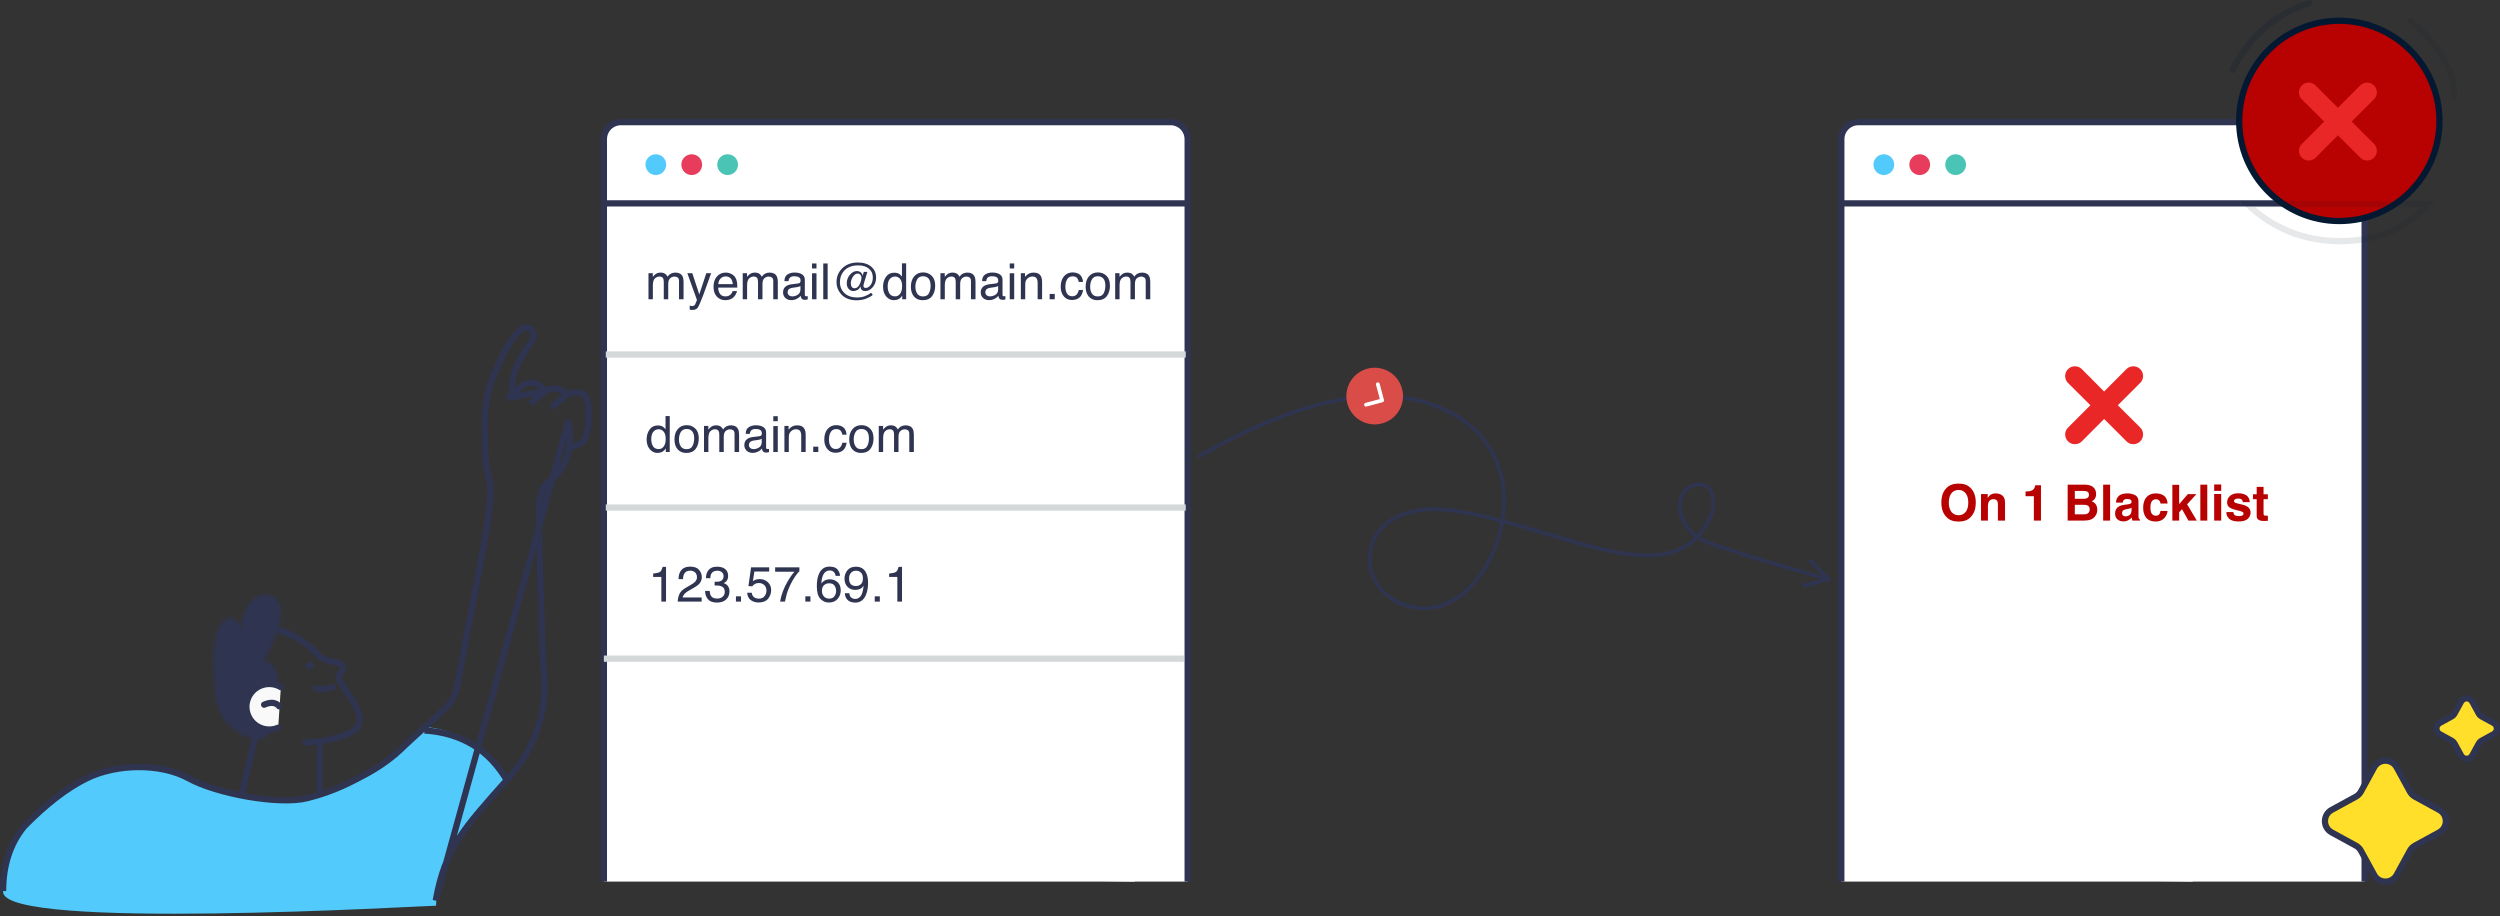<svg width="802" height="294" viewBox="0 0 802 294" fill="none" xmlns="http://www.w3.org/2000/svg">
<rect x="0" y="0" width="802" height="294" fill="#333333" stroke="none"/>
<path fill-rule="evenodd" clip-rule="evenodd" d="M265.242 281V61.673C265.242 60.951 265.385 60.237 265.664 59.571C265.942 58.904 266.35 58.3 266.863 57.793C267.377 57.285 267.986 56.885 268.656 56.615C269.325 56.344 270.041 56.21 270.763 56.219L358.642 57.298C360.077 57.315 361.448 57.898 362.456 58.919C363.465 59.94 364.03 61.317 364.03 62.752V282.818" fill="#F5F6F6"/>
<path fill-rule="evenodd" clip-rule="evenodd" d="M193.727 282.818V44.636C193.727 43.19 194.301 41.802 195.324 40.779C196.347 39.756 197.734 39.182 199.181 39.182H375.545C376.991 39.182 378.379 39.756 379.402 40.779C380.425 41.802 380.999 43.19 380.999 44.636V282.818" fill="white"/>
<path d="M193.727 282.818V44.636C193.727 43.19 194.301 41.802 195.324 40.779C196.347 39.756 197.734 39.182 199.181 39.182H375.545C376.991 39.182 378.379 39.756 379.402 40.779C380.425 41.802 380.999 43.19 380.999 44.636V282.818" stroke="#2F3451" stroke-width="2"/>
<path d="M210.394 56.151C212.235 56.151 213.727 54.659 213.727 52.818C213.727 50.977 212.235 49.485 210.394 49.485C208.553 49.485 207.061 50.977 207.061 52.818C207.061 54.659 208.553 56.151 210.394 56.151Z" fill="#53CAFC"/>
<path d="M221.91 56.151C223.75 56.151 225.243 54.659 225.243 52.818C225.243 50.977 223.75 49.485 221.91 49.485C220.069 49.485 218.576 50.977 218.576 52.818C218.576 54.659 220.069 56.151 221.91 56.151Z" fill="#E73C5B"/>
<path d="M233.425 56.151C235.266 56.151 236.758 54.659 236.758 52.818C236.758 50.977 235.266 49.485 233.425 49.485C231.584 49.485 230.092 50.977 230.092 52.818C230.092 54.659 231.584 56.151 233.425 56.151Z" fill="#4AC4B5"/>
<path fill-rule="evenodd" clip-rule="evenodd" d="M1 286.112C1 277.758 3.248 270.795 7.744 265.226C18.711 255.05 26.952 249.256 32.468 247.842C40.741 245.721 51.347 244.676 60.338 249.679C69.329 254.682 89.254 258.368 98.265 256.091C107.277 253.812 113.141 250.387 116.562 248.581C119.983 246.775 124.625 243.752 128.138 240.348C130.988 237.587 133.601 235.178 135.976 233.121C147.748 234.268 156.494 240.006 162.212 250.335C162.212 250.335 139.896 271.898 139.896 290.549C135.976 290.549 1 298.644 1 286.113V286.112Z" fill="#53CAFC"/>
<path d="M1 285.848C1 277.558 3.255 270.65 7.764 265.124C14.786 257.963 21.467 252.821 27.809 249.698C37.321 245.013 51.499 244.733 60.517 249.698C69.535 254.662 89.521 258.32 98.559 256.059C107.598 253.799 113.479 250.4 116.911 248.608C120.343 246.816 124.999 243.816 128.523 240.439C132.81 236.33 139.039 230.865 143.308 226.811C144.921 225.28 146.083 222.872 146.796 219.588L155.502 173.188C157.309 162.558 157.776 156.033 156.902 153.614C155.591 149.986 155.591 143.424 155.502 136.917C155.413 130.409 156.524 124.192 158.907 119.199C161.288 114.207 162.818 109.239 167.799 105.281C168.888 104.415 172.679 106.045 170.73 109.239C169.961 110.5 162.847 118.94 164.593 126.738" stroke="#2F3451" stroke-width="2"/>
<path d="M98.081 238.236C102.074 238.028 105.858 237.319 108.823 236.472C119.567 233.404 115.379 227.641 108.853 218.305C108.458 217.739 108.457 216.973 108.9 216.444C109.626 215.576 110.246 214.527 109.906 213.732C109.208 212.102 105.589 212.678 102.678 210.699L102.615 210.63C97.759 205.382 91.764 202.061 86.215 201.533" stroke="#2F3451" stroke-width="2" stroke-linecap="round"/>
<mask id="mask0_409_1454" style="mask-type:alpha" maskUnits="userSpaceOnUse" x="68" y="190" width="23" height="48">
<path d="M89.879 198.667C88.236 206.864 84.618 211.782 84.618 211.782C84.618 211.782 89.785 213.145 89.174 219.185C88.564 225.224 90.043 241.782 78.357 236.006C72.175 232.952 69.418 228.672 68.901 221.715C68.431 215.364 67.483 203.002 71.303 199.486C75.577 195.552 77.385 201.945 77.385 201.945V201.933C77.388 201.529 77.537 191.44 84.947 190.798C84.947 190.798 91.523 190.47 89.879 198.667H89.879Z" fill="white"/>
</mask>
<g mask="url(#mask0_409_1454)">
<path fill-rule="evenodd" clip-rule="evenodd" d="M66.717 189.076H91.867V238.931H66.717V189.076Z" fill="#2F3451"/>
</g>
<path fill-rule="evenodd" clip-rule="evenodd" d="M89.246 233.447C85.525 235.03 81.222 233.305 79.634 229.595C78.047 225.885 79.776 221.593 83.497 220.011C84.554 219.56 85.702 219.364 86.848 219.439C87.995 219.513 89.108 219.856 90.098 220.44" fill="#F9F9F9"/>
<path d="M89.246 233.447C85.525 235.03 81.222 233.305 79.634 229.595C78.047 225.885 79.776 221.593 83.497 220.011C84.554 219.56 85.702 219.364 86.848 219.439C87.995 219.513 89.108 219.856 90.098 220.44" stroke="#2F3451" stroke-width="2" stroke-linecap="round" stroke-linejoin="round"/>
<path d="M84.728 226.073C88.267 224.479 89.535 226.578 89.535 226.578" stroke="#2F3451" stroke-width="2" stroke-linecap="round"/>
<path d="M82.512 233.779L77.416 255.299" stroke="#2F3451" stroke-width="2"/>
<path d="M101.265 220.805C101.265 220.805 104.283 221.448 106.868 220.348M98.172 214.018L100.624 212.975L98.172 214.018Z" stroke="#2F3451" stroke-width="2" stroke-linecap="round"/>
<path d="M170.091 129.485C172.894 127.271 174.545 125.903 175.045 125.378C175.793 124.59 180.894 123.564 181.606 127.431M102.576 238.236V255.488V238.236ZM162.818 127.667C165.622 125.453 167.273 124.085 167.772 123.559C168.52 122.771 173.622 121.745 174.333 125.613L162.818 127.667Z" stroke="#2F3451" stroke-width="2"/>
<path d="M176.758 130.727C179.621 128.501 181.307 127.122 181.817 126.594C182.58 125.802 187.79 124.768 188.517 128.661C189.244 132.553 189.014 140.533 186.553 142.103C184.912 143.15 183.667 143.574 182.818 143.377" stroke="#2F3451" stroke-width="2"/>
<path d="M136.152 234.333C148.14 235.111 157.029 240.565 162.819 250.697M182.364 134.939C183.26 140.47 182.833 144.99 181.086 148.498C178.463 153.761 175.519 153.951 174.185 156.808C172.852 159.667 172.844 163.201 172.852 167.603C172.857 170.538 173.301 185.534 174.185 212.591C176.142 226.793 172.394 239.201 162.943 249.815C148.764 265.737 142.762 272.107 139.789 288.879L182.364 134.939Z" stroke="#2F3451" stroke-width="2"/>
<path fill-rule="evenodd" clip-rule="evenodd" d="M604.637 281V61.673C604.637 60.951 604.78 60.237 605.058 59.571C605.336 58.904 605.744 58.3 606.258 57.793C606.771 57.285 607.381 56.885 608.05 56.615C608.72 56.344 609.436 56.21 610.158 56.219L698.037 57.298C699.472 57.315 700.842 57.898 701.851 58.919C702.859 59.94 703.425 61.317 703.425 62.752V282.818" fill="#F5F6F6"/>
<path fill-rule="evenodd" clip-rule="evenodd" d="M590.697 282.818V44.636C590.697 43.19 591.272 41.802 592.295 40.779C593.318 39.756 594.705 39.182 596.152 39.182H753.121C754.568 39.182 755.956 39.756 756.978 40.779C758.001 41.802 758.576 43.19 758.576 44.636V282.818" fill="white"/>
<path d="M590.697 282.818V44.636C590.697 43.19 591.272 41.802 592.295 40.779C593.318 39.756 594.705 39.182 596.152 39.182H753.121C754.568 39.182 755.956 39.756 756.978 40.779C758.001 41.802 758.576 43.19 758.576 44.636V282.818" stroke="#2F3451" stroke-width="2"/>
<path d="M604.333 56.151C606.174 56.151 607.667 54.659 607.667 52.818C607.667 50.977 606.174 49.485 604.333 49.485C602.492 49.485 601 50.977 601 52.818C601 54.659 602.492 56.151 604.333 56.151Z" fill="#53CAFC"/>
<path d="M615.849 56.151C617.69 56.151 619.182 54.659 619.182 52.818C619.182 50.977 617.69 49.485 615.849 49.485C614.008 49.485 612.516 50.977 612.516 52.818C612.516 54.659 614.008 56.151 615.849 56.151Z" fill="#E73C5B"/>
<path d="M627.363 56.151C629.204 56.151 630.696 54.659 630.696 52.818C630.696 50.977 629.204 49.485 627.363 49.485C625.522 49.485 624.029 50.977 624.029 52.818C624.029 54.659 625.522 56.151 627.363 56.151Z" fill="#4AC4B5"/>
<path d="M584.619 184.652L580.358 180.384C580.248 180.27 580.187 180.117 580.189 179.958C580.19 179.799 580.254 179.647 580.366 179.535C580.479 179.422 580.631 179.359 580.79 179.357C580.949 179.356 581.102 179.417 581.216 179.528L587.112 185.433C587.188 185.509 587.242 185.604 587.269 185.708C587.296 185.812 587.295 185.921 587.266 186.025C587.237 186.128 587.181 186.222 587.104 186.297C587.027 186.371 586.931 186.424 586.826 186.45L578.718 188.422C578.641 188.441 578.561 188.445 578.482 188.432C578.403 188.42 578.328 188.393 578.26 188.351C578.192 188.31 578.133 188.255 578.086 188.191C578.039 188.127 578.005 188.054 577.986 187.977C577.967 187.899 577.964 187.819 577.976 187.74C577.988 187.662 578.016 187.586 578.057 187.518C578.099 187.45 578.153 187.391 578.217 187.344C578.282 187.297 578.354 187.263 578.432 187.244L584.292 185.819L579.526 184.481C564.24 180.146 553.521 176.788 547.36 174.402C546.377 174.023 545.434 173.548 544.544 172.984C540.455 177.053 534.938 178.859 527.903 178.773C523.336 178.716 518.138 177.885 511.737 176.298C507.125 175.155 506.234 174.894 493.575 171.101C489.155 169.776 485.608 168.748 482.435 167.893C482.176 169.299 481.85 170.692 481.457 172.066C477.294 186.642 466.331 196.993 455.024 195.682C443.912 194.393 437.214 185.53 439.06 176.331C441.03 166.509 451.623 160.827 467.478 163.355C469.788 163.724 472.174 164.183 474.666 164.733C476.901 165.227 479.091 165.757 481.459 166.379C483.43 153.251 478.653 140.981 467.071 134.031C447.738 122.431 420.368 126.676 384.935 146.871C384.866 146.91 384.79 146.936 384.711 146.946C384.632 146.956 384.552 146.95 384.475 146.929C384.398 146.908 384.327 146.872 384.264 146.823C384.201 146.774 384.148 146.713 384.109 146.644C384.069 146.575 384.044 146.499 384.034 146.42C384.024 146.341 384.03 146.261 384.051 146.184C384.072 146.107 384.108 146.035 384.157 145.972C384.206 145.91 384.266 145.857 384.335 145.818C420.109 125.429 447.905 121.119 467.695 132.992C479.774 140.239 484.729 153.059 482.637 166.692C485.851 167.556 489.441 168.596 493.923 169.94C506.555 173.725 507.444 173.985 512.029 175.122C518.347 176.688 523.46 177.506 527.918 177.561C534.538 177.642 539.69 176.006 543.532 172.278C540.673 170.108 538.852 167.09 538.381 163.864C537.746 159.505 539.781 155.809 543.656 154.979C547.477 154.161 549.525 156.078 550.075 159.584C550.269 160.815 550.26 162.116 550.132 163.344C550.107 163.582 550.075 163.82 550.038 164.058L550.007 164.171C548.787 167.359 547.252 169.983 545.392 172.084C546.156 172.552 546.961 172.95 547.797 173.272C553.915 175.641 564.604 178.99 579.855 183.315L584.619 184.652V184.652ZM481.26 167.58C478.987 166.979 476.702 166.425 474.406 165.917C471.935 165.371 469.573 164.917 467.288 164.553C452.023 162.118 442.077 167.453 440.248 176.569C438.545 185.064 444.746 193.269 455.163 194.478C465.779 195.71 476.274 185.799 480.291 171.733C480.683 170.365 481.006 168.979 481.26 167.58V167.58ZM544.378 171.398C546.181 169.398 547.667 166.878 548.853 163.795C548.872 163.671 548.899 163.475 548.926 163.217C549.044 162.085 549.052 160.884 548.878 159.771C548.425 156.885 546.957 155.511 543.91 156.164C540.719 156.847 539.031 159.915 539.581 163.689C540.011 166.639 541.704 169.413 544.378 171.398V171.398Z" fill="#2F3451"/>
<path d="M590.09 65.242H733.12M193.727 65.242H380.999H193.727Z" stroke="#2F3451" stroke-width="2"/>
<path d="M750.455 70.905C768.195 70.905 782.576 56.524 782.576 38.784C782.576 21.044 768.195 6.662 750.455 6.662C732.715 6.662 718.334 21.044 718.334 38.784C718.334 56.524 732.715 70.905 750.455 70.905Z" fill="#B80101" stroke="#051831" stroke-width="2"/>
<path opacity="0.1" d="M773.301 6.662C782.62 14.646 787.303 22.727 787.352 30.905M720.943 65.474C729.228 73.389 739.189 77.347 750.826 77.347C762.465 77.347 771.892 73.39 779.109 65.474H720.943Z" stroke="#051831" stroke-width="2" stroke-linecap="round"/>
<path opacity="0.2" d="M716.152 22.429C721.711 11.645 729.913 4.502 740.758 1" stroke="#051831" stroke-width="2" stroke-linecap="round"/>
<path d="M433.127 122.515C430.616 126.863 432.106 132.423 436.454 134.933C440.802 137.444 446.362 135.954 448.873 131.606C451.383 127.258 449.893 121.698 445.545 119.187C441.197 116.677 435.637 118.167 433.127 122.515Z" fill="#D94C47"/>
<path d="M437.691 129.531C437.77 129.394 437.898 129.294 438.059 129.246L442.653 128.015L441.422 123.42C441.381 123.265 441.402 123.1 441.483 122.962C441.563 122.823 441.695 122.722 441.849 122.68C442.004 122.639 442.169 122.66 442.308 122.74C442.447 122.821 442.548 122.953 442.59 123.107L443.978 128.29C443.999 128.367 444.004 128.447 443.994 128.525C443.984 128.604 443.958 128.68 443.918 128.749C443.878 128.817 443.826 128.878 443.763 128.926C443.7 128.974 443.628 129.01 443.551 129.03L438.368 130.419C438.045 130.505 437.715 130.314 437.628 129.991C437.589 129.829 437.612 129.667 437.691 129.531V129.531Z" fill="white"/>
<path d="M194.334 113.727H380.395" stroke="#D5D8D8" stroke-width="2"/>
<path d="M194.334 162.818H380.395" stroke="#D5D8D8" stroke-width="2"/>
<path d="M193.727 211.303H379.787" stroke="#D5D8D8" stroke-width="2"/>
<path fill-rule="evenodd" clip-rule="evenodd" d="M768.842 246.165L773.095 253.941C773.471 254.629 774.037 255.195 774.725 255.572L782.502 259.825C785.347 261.382 785.347 265.468 782.502 267.024L774.725 271.278C774.037 271.653 773.471 272.219 773.095 272.908L768.842 280.685C767.285 283.53 763.198 283.53 761.643 280.685L757.389 272.908C757.013 272.219 756.447 271.654 755.758 271.278L747.982 267.024C745.136 265.468 745.136 261.382 747.982 259.825L755.758 255.572C756.446 255.195 757.013 254.629 757.389 253.941L761.643 246.165C763.198 243.319 767.285 243.319 768.842 246.165ZM793.102 225.098L795.229 228.985C795.417 229.33 795.7 229.613 796.044 229.801L799.933 231.928C801.355 232.706 801.355 234.749 799.933 235.527L796.044 237.654C795.7 237.842 795.417 238.125 795.229 238.469L793.102 242.358C792.324 243.78 790.28 243.78 789.503 242.358L787.376 238.469C787.187 238.125 786.904 237.842 786.56 237.654L782.673 235.527C781.249 234.749 781.249 232.706 782.673 231.928L786.56 229.801C786.905 229.612 787.188 229.329 787.376 228.985L789.503 225.098C790.28 223.675 792.324 223.675 793.102 225.098V225.098Z" fill="#FFDF2A" stroke="#2F3451" stroke-width="2"/>
<path fill-rule="evenodd" clip-rule="evenodd" d="M754.406 39L761.563 31.844C762.156 31.281 762.5 30.5 762.5 29.625C762.5 27.906 761.094 26.5 759.375 26.5C758.5 26.5 757.719 26.844 757.156 27.406L750 34.594L742.844 27.406C742.281 26.844 741.5 26.5 740.625 26.5C738.906 26.5 737.5 27.906 737.5 29.625C737.5 30.5 737.844 31.281 738.406 31.844L745.594 39L738.438 46.156C737.844 46.719 737.5 47.5 737.5 48.375C737.5 50.094 738.906 51.5 740.625 51.5C741.5 51.5 742.281 51.156 742.844 50.594L750 43.406L757.156 50.562C757.719 51.156 758.5 51.5 759.375 51.5C761.094 51.5 762.5 50.094 762.5 48.375C762.5 47.5 762.156 46.719 761.594 46.156L754.406 39Z" fill="#EA2727"/>
<path fill-rule="evenodd" clip-rule="evenodd" d="M679.406 130L686.563 122.844C687.156 122.281 687.5 121.5 687.5 120.625C687.5 118.906 686.094 117.5 684.375 117.5C683.5 117.5 682.719 117.844 682.156 118.406L675 125.594L667.844 118.406C667.281 117.844 666.5 117.5 665.625 117.5C663.906 117.5 662.5 118.906 662.5 120.625C662.5 121.5 662.844 122.281 663.406 122.844L670.594 130L663.438 137.156C662.844 137.719 662.5 138.5 662.5 139.375C662.5 141.094 663.906 142.5 665.625 142.5C666.5 142.5 667.281 142.156 667.844 141.594L675 134.406L682.156 141.563C682.719 142.156 683.5 142.5 684.375 142.5C686.094 142.5 687.5 141.094 687.5 139.375C687.5 138.5 687.156 137.719 686.594 137.156L679.406 130Z" fill="#EA2727"/>
<path d="M208.031 87.633H209.422V88.82C209.755 88.409 210.057 88.109 210.328 87.922C210.792 87.604 211.318 87.445 211.906 87.445C212.573 87.445 213.109 87.609 213.516 87.938C213.745 88.125 213.953 88.401 214.141 88.766C214.453 88.318 214.82 87.987 215.242 87.773C215.664 87.555 216.138 87.445 216.664 87.445C217.789 87.445 218.555 87.852 218.961 88.664C219.18 89.102 219.289 89.69 219.289 90.43V96H217.828V90.188C217.828 89.63 217.688 89.247 217.406 89.039C217.13 88.831 216.792 88.727 216.391 88.727C215.839 88.727 215.362 88.912 214.961 89.281C214.565 89.651 214.367 90.268 214.367 91.133V96H212.938V90.539C212.938 89.971 212.87 89.557 212.734 89.297C212.521 88.906 212.122 88.711 211.539 88.711C211.008 88.711 210.523 88.917 210.086 89.328C209.654 89.74 209.438 90.484 209.438 91.562V96H208.031V87.633ZM226.586 87.633H228.141C227.943 88.169 227.503 89.393 226.82 91.305C226.31 92.742 225.883 93.914 225.539 94.82C224.727 96.956 224.154 98.258 223.82 98.727C223.487 99.195 222.914 99.43 222.102 99.43C221.904 99.43 221.75 99.422 221.641 99.406C221.536 99.391 221.406 99.362 221.25 99.32V98.039C221.495 98.107 221.672 98.148 221.781 98.164C221.891 98.18 221.987 98.188 222.07 98.188C222.331 98.188 222.521 98.143 222.641 98.055C222.766 97.971 222.87 97.867 222.953 97.742C222.979 97.701 223.073 97.487 223.234 97.102C223.396 96.716 223.513 96.43 223.586 96.242L220.492 87.633H222.086L224.328 94.445L226.586 87.633ZM232.844 87.445C233.438 87.445 234.013 87.586 234.57 87.867C235.128 88.143 235.552 88.503 235.844 88.945C236.125 89.367 236.312 89.859 236.406 90.422C236.49 90.807 236.531 91.422 236.531 92.266H230.398C230.424 93.115 230.625 93.797 231 94.312C231.375 94.823 231.956 95.078 232.742 95.078C233.477 95.078 234.062 94.836 234.5 94.352C234.75 94.07 234.927 93.745 235.031 93.375H236.414C236.378 93.682 236.255 94.026 236.047 94.406C235.844 94.781 235.615 95.088 235.359 95.328C234.932 95.745 234.404 96.026 233.773 96.172C233.435 96.255 233.052 96.297 232.625 96.297C231.583 96.297 230.701 95.919 229.977 95.164C229.253 94.404 228.891 93.341 228.891 91.977C228.891 90.633 229.255 89.542 229.984 88.703C230.714 87.865 231.667 87.445 232.844 87.445ZM235.086 91.148C235.029 90.539 234.896 90.052 234.688 89.688C234.302 89.01 233.659 88.672 232.758 88.672C232.112 88.672 231.57 88.906 231.133 89.375C230.695 89.838 230.464 90.43 230.438 91.148H235.086ZM238.266 87.633H239.656V88.82C239.99 88.409 240.292 88.109 240.562 87.922C241.026 87.604 241.552 87.445 242.141 87.445C242.807 87.445 243.344 87.609 243.75 87.938C243.979 88.125 244.188 88.401 244.375 88.766C244.688 88.318 245.055 87.987 245.477 87.773C245.898 87.555 246.372 87.445 246.898 87.445C248.023 87.445 248.789 87.852 249.195 88.664C249.414 89.102 249.523 89.69 249.523 90.43V96H248.062V90.188C248.062 89.63 247.922 89.247 247.641 89.039C247.365 88.831 247.026 88.727 246.625 88.727C246.073 88.727 245.596 88.912 245.195 89.281C244.799 89.651 244.602 90.268 244.602 91.133V96H243.172V90.539C243.172 89.971 243.104 89.557 242.969 89.297C242.755 88.906 242.357 88.711 241.773 88.711C241.242 88.711 240.758 88.917 240.32 89.328C239.888 89.74 239.672 90.484 239.672 91.562V96H238.266V87.633ZM252.672 93.773C252.672 94.18 252.82 94.5 253.117 94.734C253.414 94.969 253.766 95.086 254.172 95.086C254.667 95.086 255.146 94.971 255.609 94.742C256.391 94.362 256.781 93.74 256.781 92.875V91.742C256.609 91.852 256.388 91.943 256.117 92.016C255.846 92.088 255.581 92.141 255.32 92.172L254.469 92.281C253.958 92.349 253.576 92.456 253.32 92.602C252.888 92.846 252.672 93.237 252.672 93.773ZM256.078 90.93C256.401 90.888 256.617 90.753 256.727 90.523C256.789 90.398 256.82 90.219 256.82 89.984C256.82 89.505 256.648 89.159 256.305 88.945C255.966 88.727 255.479 88.617 254.844 88.617C254.109 88.617 253.589 88.815 253.281 89.211C253.109 89.43 252.997 89.755 252.945 90.188H251.633C251.659 89.156 251.992 88.44 252.633 88.039C253.279 87.633 254.026 87.43 254.875 87.43C255.859 87.43 256.659 87.617 257.273 87.992C257.883 88.367 258.188 88.951 258.188 89.742V94.562C258.188 94.708 258.216 94.826 258.273 94.914C258.336 95.003 258.464 95.047 258.656 95.047C258.719 95.047 258.789 95.044 258.867 95.039C258.945 95.029 259.029 95.016 259.117 95V96.039C258.898 96.102 258.732 96.141 258.617 96.156C258.503 96.172 258.346 96.18 258.148 96.18C257.664 96.18 257.312 96.008 257.094 95.664C256.979 95.482 256.898 95.224 256.852 94.891C256.565 95.266 256.154 95.591 255.617 95.867C255.081 96.143 254.49 96.281 253.844 96.281C253.068 96.281 252.432 96.047 251.938 95.578C251.448 95.104 251.203 94.513 251.203 93.805C251.203 93.029 251.445 92.427 251.93 92C252.414 91.573 253.049 91.31 253.836 91.211L256.078 90.93ZM260.5 87.672H261.93V96H260.5V87.672ZM260.5 84.523H261.93V86.117H260.5V84.523ZM264.102 84.523H265.508V96H264.102V84.523ZM276.352 89.023C276.352 88.701 276.242 88.412 276.023 88.156C275.81 87.896 275.513 87.766 275.133 87.766C274.539 87.766 274.023 88.117 273.586 88.82C273.154 89.518 272.938 90.213 272.938 90.906C272.938 91.417 273.049 91.807 273.273 92.078C273.497 92.344 273.779 92.477 274.117 92.477C274.82 92.477 275.367 92.068 275.758 91.25C276.154 90.427 276.352 89.685 276.352 89.023ZM274.797 96.336C272.62 96.336 270.943 95.656 269.766 94.297C268.823 93.208 268.352 91.951 268.352 90.523C268.352 88.826 268.924 87.383 270.07 86.195C271.341 84.872 273.047 84.211 275.188 84.211C277.042 84.211 278.5 84.68 279.562 85.617C280.557 86.503 281.055 87.651 281.055 89.062C281.055 90.25 280.698 91.266 279.984 92.109C279.276 92.948 278.482 93.367 277.602 93.367C277.086 93.367 276.706 93.245 276.461 93C276.216 92.75 276.094 92.451 276.094 92.102C276.094 92.044 276.099 91.984 276.109 91.922C276.12 91.859 276.133 91.794 276.148 91.727C275.872 92.326 275.523 92.75 275.102 93C274.68 93.245 274.245 93.367 273.797 93.367C273.156 93.367 272.635 93.135 272.234 92.672C271.839 92.208 271.641 91.612 271.641 90.883C271.641 89.846 271.979 88.932 272.656 88.141C273.339 87.349 274.07 86.953 274.852 86.953C275.383 86.953 275.82 87.107 276.164 87.414C276.513 87.721 276.698 88.091 276.719 88.523L277.109 87.211H278.258L277.219 90.633C277.141 90.898 277.083 91.112 277.047 91.273C277.01 91.435 276.992 91.578 276.992 91.703C276.992 91.938 277.062 92.109 277.203 92.219C277.349 92.323 277.513 92.375 277.695 92.375C278.289 92.375 278.82 92.065 279.289 91.445C279.763 90.826 280 90.016 280 89.016C280 87.807 279.578 86.859 278.734 86.172C277.891 85.479 276.755 85.133 275.328 85.133C273.349 85.133 271.836 85.711 270.789 86.867C269.893 87.852 269.445 89.088 269.445 90.578C269.445 91.88 269.872 92.974 270.727 93.859C271.727 94.906 273.151 95.43 275 95.43C275.865 95.43 276.669 95.294 277.414 95.023C278.159 94.747 278.841 94.378 279.461 93.914L279.977 94.617C279.508 95.034 278.807 95.424 277.875 95.789C276.943 96.154 275.917 96.336 274.797 96.336ZM284.766 91.914C284.766 92.81 284.956 93.56 285.336 94.164C285.716 94.768 286.326 95.07 287.164 95.07C287.815 95.07 288.349 94.792 288.766 94.234C289.188 93.672 289.398 92.867 289.398 91.82C289.398 90.763 289.182 89.982 288.75 89.477C288.318 88.966 287.784 88.711 287.148 88.711C286.44 88.711 285.865 88.982 285.422 89.523C284.984 90.065 284.766 90.862 284.766 91.914ZM286.883 87.484C287.523 87.484 288.06 87.62 288.492 87.891C288.742 88.047 289.026 88.32 289.344 88.711V84.484H290.695V96H289.43V94.836C289.102 95.352 288.714 95.724 288.266 95.953C287.818 96.182 287.305 96.297 286.727 96.297C285.794 96.297 284.987 95.906 284.305 95.125C283.622 94.338 283.281 93.294 283.281 91.992C283.281 90.773 283.591 89.719 284.211 88.828C284.836 87.932 285.727 87.484 286.883 87.484ZM296.102 95.094C297.034 95.094 297.672 94.742 298.016 94.039C298.365 93.331 298.539 92.544 298.539 91.68C298.539 90.898 298.414 90.263 298.164 89.773C297.768 89.003 297.086 88.617 296.117 88.617C295.258 88.617 294.633 88.945 294.242 89.602C293.852 90.258 293.656 91.049 293.656 91.977C293.656 92.867 293.852 93.609 294.242 94.203C294.633 94.797 295.253 95.094 296.102 95.094ZM296.156 87.391C297.234 87.391 298.146 87.75 298.891 88.469C299.635 89.188 300.008 90.245 300.008 91.641C300.008 92.99 299.68 94.104 299.023 94.984C298.367 95.865 297.349 96.305 295.969 96.305C294.818 96.305 293.904 95.917 293.227 95.141C292.549 94.359 292.211 93.312 292.211 92C292.211 90.594 292.568 89.474 293.281 88.641C293.995 87.807 294.953 87.391 296.156 87.391ZM301.688 87.633H303.078V88.82C303.411 88.409 303.714 88.109 303.984 87.922C304.448 87.604 304.974 87.445 305.562 87.445C306.229 87.445 306.766 87.609 307.172 87.938C307.401 88.125 307.609 88.401 307.797 88.766C308.109 88.318 308.477 87.987 308.898 87.773C309.32 87.555 309.794 87.445 310.32 87.445C311.445 87.445 312.211 87.852 312.617 88.664C312.836 89.102 312.945 89.69 312.945 90.43V96H311.484V90.188C311.484 89.63 311.344 89.247 311.062 89.039C310.786 88.831 310.448 88.727 310.047 88.727C309.495 88.727 309.018 88.912 308.617 89.281C308.221 89.651 308.023 90.268 308.023 91.133V96H306.594V90.539C306.594 89.971 306.526 89.557 306.391 89.297C306.177 88.906 305.779 88.711 305.195 88.711C304.664 88.711 304.18 88.917 303.742 89.328C303.31 89.74 303.094 90.484 303.094 91.562V96H301.688V87.633ZM316.094 93.773C316.094 94.18 316.242 94.5 316.539 94.734C316.836 94.969 317.188 95.086 317.594 95.086C318.089 95.086 318.568 94.971 319.031 94.742C319.812 94.362 320.203 93.74 320.203 92.875V91.742C320.031 91.852 319.81 91.943 319.539 92.016C319.268 92.088 319.003 92.141 318.742 92.172L317.891 92.281C317.38 92.349 316.997 92.456 316.742 92.602C316.31 92.846 316.094 93.237 316.094 93.773ZM319.5 90.93C319.823 90.888 320.039 90.753 320.148 90.523C320.211 90.398 320.242 90.219 320.242 89.984C320.242 89.505 320.07 89.159 319.727 88.945C319.388 88.727 318.901 88.617 318.266 88.617C317.531 88.617 317.01 88.815 316.703 89.211C316.531 89.43 316.419 89.755 316.367 90.188H315.055C315.081 89.156 315.414 88.44 316.055 88.039C316.701 87.633 317.448 87.43 318.297 87.43C319.281 87.43 320.081 87.617 320.695 87.992C321.305 88.367 321.609 88.951 321.609 89.742V94.562C321.609 94.708 321.638 94.826 321.695 94.914C321.758 95.003 321.885 95.047 322.078 95.047C322.141 95.047 322.211 95.044 322.289 95.039C322.367 95.029 322.451 95.016 322.539 95V96.039C322.32 96.102 322.154 96.141 322.039 96.156C321.924 96.172 321.768 96.18 321.57 96.18C321.086 96.18 320.734 96.008 320.516 95.664C320.401 95.482 320.32 95.224 320.273 94.891C319.987 95.266 319.576 95.591 319.039 95.867C318.503 96.143 317.911 96.281 317.266 96.281C316.49 96.281 315.854 96.047 315.359 95.578C314.87 95.104 314.625 94.513 314.625 93.805C314.625 93.029 314.867 92.427 315.352 92C315.836 91.573 316.471 91.31 317.258 91.211L319.5 90.93ZM323.922 87.672H325.352V96H323.922V87.672ZM323.922 84.523H325.352V86.117H323.922V84.523ZM327.484 87.633H328.82V88.82C329.216 88.331 329.635 87.979 330.078 87.766C330.521 87.552 331.013 87.445 331.555 87.445C332.742 87.445 333.544 87.859 333.961 88.688C334.19 89.141 334.305 89.789 334.305 90.633V96H332.875V90.727C332.875 90.216 332.799 89.805 332.648 89.492C332.398 88.971 331.945 88.711 331.289 88.711C330.956 88.711 330.682 88.745 330.469 88.812C330.083 88.927 329.745 89.156 329.453 89.5C329.219 89.776 329.065 90.062 328.992 90.359C328.924 90.651 328.891 91.07 328.891 91.617V96H327.484V87.633ZM336.727 94.297H338.359V96H336.727V94.297ZM344.07 87.391C345.013 87.391 345.779 87.62 346.367 88.078C346.961 88.537 347.318 89.326 347.438 90.445H346.07C345.987 89.93 345.797 89.503 345.5 89.164C345.203 88.82 344.727 88.648 344.07 88.648C343.174 88.648 342.534 89.086 342.148 89.961C341.898 90.529 341.773 91.229 341.773 92.062C341.773 92.901 341.951 93.607 342.305 94.18C342.659 94.753 343.216 95.039 343.977 95.039C344.56 95.039 345.021 94.862 345.359 94.508C345.703 94.148 345.94 93.659 346.07 93.039H347.438C347.281 94.148 346.891 94.961 346.266 95.477C345.641 95.987 344.841 96.242 343.867 96.242C342.773 96.242 341.901 95.844 341.25 95.047C340.599 94.245 340.273 93.245 340.273 92.047C340.273 90.578 340.63 89.435 341.344 88.617C342.057 87.799 342.966 87.391 344.07 87.391ZM352.164 95.094C353.096 95.094 353.734 94.742 354.078 94.039C354.427 93.331 354.602 92.544 354.602 91.68C354.602 90.898 354.477 90.263 354.227 89.773C353.831 89.003 353.148 88.617 352.18 88.617C351.32 88.617 350.695 88.945 350.305 89.602C349.914 90.258 349.719 91.049 349.719 91.977C349.719 92.867 349.914 93.609 350.305 94.203C350.695 94.797 351.315 95.094 352.164 95.094ZM352.219 87.391C353.297 87.391 354.208 87.75 354.953 88.469C355.698 89.188 356.07 90.245 356.07 91.641C356.07 92.99 355.742 94.104 355.086 94.984C354.43 95.865 353.411 96.305 352.031 96.305C350.88 96.305 349.966 95.917 349.289 95.141C348.612 94.359 348.273 93.312 348.273 92C348.273 90.594 348.63 89.474 349.344 88.641C350.057 87.807 351.016 87.391 352.219 87.391ZM357.75 87.633H359.141V88.82C359.474 88.409 359.776 88.109 360.047 87.922C360.51 87.604 361.036 87.445 361.625 87.445C362.292 87.445 362.828 87.609 363.234 87.938C363.464 88.125 363.672 88.401 363.859 88.766C364.172 88.318 364.539 87.987 364.961 87.773C365.383 87.555 365.857 87.445 366.383 87.445C367.508 87.445 368.273 87.852 368.68 88.664C368.898 89.102 369.008 89.69 369.008 90.43V96H367.547V90.188C367.547 89.63 367.406 89.247 367.125 89.039C366.849 88.831 366.51 88.727 366.109 88.727C365.557 88.727 365.081 88.912 364.68 89.281C364.284 89.651 364.086 90.268 364.086 91.133V96H362.656V90.539C362.656 89.971 362.589 89.557 362.453 89.297C362.24 88.906 361.841 88.711 361.258 88.711C360.727 88.711 360.242 88.917 359.805 89.328C359.372 89.74 359.156 90.484 359.156 91.562V96H357.75V87.633Z" fill="#2F3451"/>
<path d="M208.922 140.914C208.922 141.81 209.112 142.56 209.492 143.164C209.872 143.768 210.482 144.07 211.32 144.07C211.971 144.07 212.505 143.792 212.922 143.234C213.344 142.672 213.555 141.867 213.555 140.82C213.555 139.763 213.339 138.982 212.906 138.477C212.474 137.966 211.94 137.711 211.305 137.711C210.596 137.711 210.021 137.982 209.578 138.523C209.141 139.065 208.922 139.862 208.922 140.914ZM211.039 136.484C211.68 136.484 212.216 136.62 212.648 136.891C212.898 137.047 213.182 137.32 213.5 137.711V133.484H214.852V145H213.586V143.836C213.258 144.352 212.87 144.724 212.422 144.953C211.974 145.182 211.461 145.297 210.883 145.297C209.951 145.297 209.143 144.906 208.461 144.125C207.779 143.339 207.438 142.294 207.438 140.992C207.438 139.773 207.747 138.719 208.367 137.828C208.992 136.932 209.883 136.484 211.039 136.484ZM220.258 144.094C221.19 144.094 221.828 143.742 222.172 143.039C222.521 142.331 222.695 141.544 222.695 140.68C222.695 139.898 222.57 139.263 222.32 138.773C221.924 138.003 221.242 137.617 220.273 137.617C219.414 137.617 218.789 137.945 218.398 138.602C218.008 139.258 217.812 140.049 217.812 140.977C217.812 141.867 218.008 142.609 218.398 143.203C218.789 143.797 219.409 144.094 220.258 144.094ZM220.312 136.391C221.391 136.391 222.302 136.75 223.047 137.469C223.792 138.188 224.164 139.245 224.164 140.641C224.164 141.99 223.836 143.104 223.18 143.984C222.523 144.865 221.505 145.305 220.125 145.305C218.974 145.305 218.06 144.917 217.383 144.141C216.706 143.359 216.367 142.312 216.367 141C216.367 139.594 216.724 138.474 217.438 137.641C218.151 136.807 219.109 136.391 220.312 136.391ZM225.844 136.633H227.234V137.82C227.568 137.409 227.87 137.109 228.141 136.922C228.604 136.604 229.13 136.445 229.719 136.445C230.385 136.445 230.922 136.609 231.328 136.938C231.557 137.125 231.766 137.401 231.953 137.766C232.266 137.318 232.633 136.987 233.055 136.773C233.477 136.555 233.951 136.445 234.477 136.445C235.602 136.445 236.367 136.852 236.773 137.664C236.992 138.102 237.102 138.69 237.102 139.43V145H235.641V139.188C235.641 138.63 235.5 138.247 235.219 138.039C234.943 137.831 234.604 137.727 234.203 137.727C233.651 137.727 233.174 137.911 232.773 138.281C232.378 138.651 232.18 139.268 232.18 140.133V145H230.75V139.539C230.75 138.971 230.682 138.557 230.547 138.297C230.333 137.906 229.935 137.711 229.352 137.711C228.82 137.711 228.336 137.917 227.898 138.328C227.466 138.74 227.25 139.484 227.25 140.562V145H225.844V136.633ZM240.25 142.773C240.25 143.18 240.398 143.5 240.695 143.734C240.992 143.969 241.344 144.086 241.75 144.086C242.245 144.086 242.724 143.971 243.188 143.742C243.969 143.362 244.359 142.74 244.359 141.875V140.742C244.188 140.852 243.966 140.943 243.695 141.016C243.424 141.089 243.159 141.141 242.898 141.172L242.047 141.281C241.536 141.349 241.154 141.456 240.898 141.602C240.466 141.846 240.25 142.237 240.25 142.773ZM243.656 139.93C243.979 139.888 244.195 139.753 244.305 139.523C244.367 139.398 244.398 139.219 244.398 138.984C244.398 138.505 244.227 138.159 243.883 137.945C243.544 137.727 243.057 137.617 242.422 137.617C241.688 137.617 241.167 137.815 240.859 138.211C240.688 138.43 240.576 138.755 240.523 139.188H239.211C239.237 138.156 239.57 137.44 240.211 137.039C240.857 136.633 241.604 136.43 242.453 136.43C243.438 136.43 244.237 136.617 244.852 136.992C245.461 137.367 245.766 137.951 245.766 138.742V143.562C245.766 143.708 245.794 143.826 245.852 143.914C245.914 144.003 246.042 144.047 246.234 144.047C246.297 144.047 246.367 144.044 246.445 144.039C246.523 144.029 246.607 144.016 246.695 144V145.039C246.477 145.102 246.31 145.141 246.195 145.156C246.081 145.172 245.924 145.18 245.727 145.18C245.242 145.18 244.891 145.008 244.672 144.664C244.557 144.482 244.477 144.224 244.43 143.891C244.143 144.266 243.732 144.591 243.195 144.867C242.659 145.143 242.068 145.281 241.422 145.281C240.646 145.281 240.01 145.047 239.516 144.578C239.026 144.104 238.781 143.513 238.781 142.805C238.781 142.029 239.023 141.427 239.508 141C239.992 140.573 240.628 140.31 241.414 140.211L243.656 139.93ZM248.078 136.672H249.508V145H248.078V136.672ZM248.078 133.523H249.508V135.117H248.078V133.523ZM251.641 136.633H252.977V137.82C253.372 137.331 253.792 136.979 254.234 136.766C254.677 136.552 255.169 136.445 255.711 136.445C256.898 136.445 257.701 136.859 258.117 137.688C258.346 138.141 258.461 138.789 258.461 139.633V145H257.031V139.727C257.031 139.216 256.956 138.805 256.805 138.492C256.555 137.971 256.102 137.711 255.445 137.711C255.112 137.711 254.839 137.745 254.625 137.812C254.24 137.927 253.901 138.156 253.609 138.5C253.375 138.776 253.221 139.062 253.148 139.359C253.081 139.651 253.047 140.07 253.047 140.617V145H251.641V136.633ZM260.883 143.297H262.516V145H260.883V143.297ZM268.227 136.391C269.169 136.391 269.935 136.62 270.523 137.078C271.117 137.536 271.474 138.326 271.594 139.445H270.227C270.143 138.93 269.953 138.503 269.656 138.164C269.359 137.82 268.883 137.648 268.227 137.648C267.331 137.648 266.69 138.086 266.305 138.961C266.055 139.529 265.93 140.229 265.93 141.062C265.93 141.901 266.107 142.607 266.461 143.18C266.815 143.753 267.372 144.039 268.133 144.039C268.716 144.039 269.177 143.862 269.516 143.508C269.859 143.148 270.096 142.659 270.227 142.039H271.594C271.438 143.148 271.047 143.961 270.422 144.477C269.797 144.987 268.997 145.242 268.023 145.242C266.93 145.242 266.057 144.844 265.406 144.047C264.755 143.245 264.43 142.245 264.43 141.047C264.43 139.578 264.786 138.435 265.5 137.617C266.214 136.799 267.122 136.391 268.227 136.391ZM276.32 144.094C277.253 144.094 277.891 143.742 278.234 143.039C278.583 142.331 278.758 141.544 278.758 140.68C278.758 139.898 278.633 139.263 278.383 138.773C277.987 138.003 277.305 137.617 276.336 137.617C275.477 137.617 274.852 137.945 274.461 138.602C274.07 139.258 273.875 140.049 273.875 140.977C273.875 141.867 274.07 142.609 274.461 143.203C274.852 143.797 275.471 144.094 276.32 144.094ZM276.375 136.391C277.453 136.391 278.365 136.75 279.109 137.469C279.854 138.188 280.227 139.245 280.227 140.641C280.227 141.99 279.898 143.104 279.242 143.984C278.586 144.865 277.568 145.305 276.188 145.305C275.036 145.305 274.122 144.917 273.445 144.141C272.768 143.359 272.43 142.312 272.43 141C272.43 139.594 272.786 138.474 273.5 137.641C274.214 136.807 275.172 136.391 276.375 136.391ZM281.906 136.633H283.297V137.82C283.63 137.409 283.932 137.109 284.203 136.922C284.667 136.604 285.193 136.445 285.781 136.445C286.448 136.445 286.984 136.609 287.391 136.938C287.62 137.125 287.828 137.401 288.016 137.766C288.328 137.318 288.695 136.987 289.117 136.773C289.539 136.555 290.013 136.445 290.539 136.445C291.664 136.445 292.43 136.852 292.836 137.664C293.055 138.102 293.164 138.69 293.164 139.43V145H291.703V139.188C291.703 138.63 291.562 138.247 291.281 138.039C291.005 137.831 290.667 137.727 290.266 137.727C289.714 137.727 289.237 137.911 288.836 138.281C288.44 138.651 288.242 139.268 288.242 140.133V145H286.812V139.539C286.812 138.971 286.745 138.557 286.609 138.297C286.396 137.906 285.997 137.711 285.414 137.711C284.883 137.711 284.398 137.917 283.961 138.328C283.529 138.74 283.312 139.484 283.312 140.562V145H281.906V136.633Z" fill="#2F3451"/>
<path d="M628.312 167.32C626.667 167.32 625.409 166.872 624.539 165.977C623.372 164.878 622.789 163.294 622.789 161.227C622.789 159.117 623.372 157.534 624.539 156.477C625.409 155.581 626.667 155.133 628.312 155.133C629.958 155.133 631.216 155.581 632.086 156.477C633.247 157.534 633.828 159.117 633.828 161.227C633.828 163.294 633.247 164.878 632.086 165.977C631.216 166.872 629.958 167.32 628.312 167.32ZM630.586 164.227C631.143 163.523 631.422 162.523 631.422 161.227C631.422 159.935 631.141 158.938 630.578 158.234C630.021 157.526 629.266 157.172 628.312 157.172C627.359 157.172 626.599 157.523 626.031 158.227C625.464 158.93 625.18 159.93 625.18 161.227C625.18 162.523 625.464 163.523 626.031 164.227C626.599 164.93 627.359 165.281 628.312 165.281C629.266 165.281 630.023 164.93 630.586 164.227ZM639.5 160.133C638.745 160.133 638.227 160.453 637.945 161.094C637.799 161.432 637.727 161.865 637.727 162.391V167H635.508V158.5H637.656V159.742C637.943 159.305 638.214 158.99 638.469 158.797C638.927 158.453 639.508 158.281 640.211 158.281C641.091 158.281 641.81 158.513 642.367 158.977C642.93 159.435 643.211 160.198 643.211 161.266V167H640.93V161.82C640.93 161.372 640.87 161.029 640.75 160.789C640.531 160.352 640.115 160.133 639.5 160.133ZM654.742 167H652.461V159.188H649.797V157.672C650.5 157.641 650.992 157.594 651.273 157.531C651.721 157.432 652.086 157.234 652.367 156.938C652.56 156.734 652.706 156.464 652.805 156.125C652.862 155.922 652.891 155.771 652.891 155.672H654.742V167ZM668.523 167H663.305V155.484H668.898C670.31 155.505 671.31 155.914 671.898 156.711C672.253 157.201 672.43 157.786 672.43 158.469C672.43 159.172 672.253 159.737 671.898 160.164C671.701 160.404 671.409 160.622 671.023 160.82C671.612 161.034 672.055 161.372 672.352 161.836C672.654 162.299 672.805 162.862 672.805 163.523C672.805 164.206 672.633 164.818 672.289 165.359C672.07 165.719 671.797 166.021 671.469 166.266C671.099 166.547 670.661 166.74 670.156 166.844C669.656 166.948 669.112 167 668.523 167ZM668.469 161.93H665.602V165H668.43C668.935 165 669.328 164.932 669.609 164.797C670.12 164.547 670.375 164.068 670.375 163.359C670.375 162.76 670.128 162.349 669.633 162.125C669.357 162 668.969 161.935 668.469 161.93ZM669.664 159.734C669.977 159.547 670.133 159.211 670.133 158.727C670.133 158.19 669.924 157.836 669.508 157.664C669.148 157.544 668.69 157.484 668.133 157.484H665.602V160.023H668.43C668.935 160.023 669.346 159.927 669.664 159.734ZM674.695 155.484H676.922V167H674.695V155.484ZM679.422 159.406C680.01 158.656 681.021 158.281 682.453 158.281C683.385 158.281 684.214 158.466 684.938 158.836C685.661 159.206 686.023 159.904 686.023 160.93V164.836C686.023 165.107 686.029 165.435 686.039 165.82C686.055 166.112 686.099 166.31 686.172 166.414C686.245 166.518 686.354 166.604 686.5 166.672V167H684.078C684.01 166.828 683.964 166.667 683.938 166.516C683.911 166.365 683.891 166.193 683.875 166C683.568 166.333 683.214 166.617 682.812 166.852C682.333 167.128 681.792 167.266 681.188 167.266C680.417 167.266 679.779 167.047 679.273 166.609C678.773 166.167 678.523 165.542 678.523 164.734C678.523 163.688 678.927 162.93 679.734 162.461C680.177 162.206 680.828 162.023 681.688 161.914L682.445 161.82C682.857 161.768 683.151 161.703 683.328 161.625C683.646 161.49 683.805 161.279 683.805 160.992C683.805 160.643 683.682 160.404 683.438 160.273C683.198 160.138 682.844 160.07 682.375 160.07C681.849 160.07 681.477 160.201 681.258 160.461C681.102 160.654 680.997 160.914 680.945 161.242H678.797C678.844 160.497 679.052 159.885 679.422 159.406ZM681.078 165.391C681.286 165.562 681.542 165.648 681.844 165.648C682.323 165.648 682.763 165.508 683.164 165.227C683.57 164.945 683.781 164.432 683.797 163.688V162.859C683.656 162.948 683.513 163.021 683.367 163.078C683.227 163.13 683.031 163.18 682.781 163.227L682.281 163.32C681.812 163.404 681.477 163.505 681.273 163.625C680.93 163.828 680.758 164.143 680.758 164.57C680.758 164.951 680.865 165.224 681.078 165.391ZM695.375 161.539H693.094C693.052 161.221 692.945 160.935 692.773 160.68C692.523 160.336 692.135 160.164 691.609 160.164C690.859 160.164 690.346 160.536 690.07 161.281C689.924 161.677 689.852 162.203 689.852 162.859C689.852 163.484 689.924 163.987 690.07 164.367C690.336 165.076 690.836 165.43 691.57 165.43C692.091 165.43 692.461 165.289 692.68 165.008C692.898 164.727 693.031 164.362 693.078 163.914H695.352C695.299 164.591 695.055 165.232 694.617 165.836C693.919 166.81 692.885 167.297 691.516 167.297C690.146 167.297 689.138 166.891 688.492 166.078C687.846 165.266 687.523 164.211 687.523 162.914C687.523 161.451 687.88 160.312 688.594 159.5C689.307 158.688 690.292 158.281 691.547 158.281C692.615 158.281 693.487 158.521 694.164 159C694.846 159.479 695.25 160.326 695.375 161.539ZM704.727 167H702.039L700 163.359L699.078 164.32V167H696.891V155.523H699.078V161.727L701.852 158.523H704.609L701.633 161.781L704.727 167ZM705.867 155.484H708.094V167H705.867V155.484ZM712.562 158.484V167H710.305V158.484H712.562ZM712.562 155.414V157.469H710.305V155.414H712.562ZM720.594 158.875C721.26 159.302 721.643 160.036 721.742 161.078H719.516C719.484 160.792 719.404 160.565 719.273 160.398C719.029 160.096 718.612 159.945 718.023 159.945C717.539 159.945 717.193 160.021 716.984 160.172C716.781 160.323 716.68 160.5 716.68 160.703C716.68 160.958 716.789 161.143 717.008 161.258C717.227 161.378 718 161.583 719.328 161.875C720.214 162.083 720.878 162.398 721.32 162.82C721.758 163.247 721.977 163.781 721.977 164.422C721.977 165.266 721.661 165.956 721.031 166.492C720.406 167.023 719.438 167.289 718.125 167.289C716.786 167.289 715.797 167.008 715.156 166.445C714.521 165.878 714.203 165.156 714.203 164.281H716.461C716.508 164.677 716.609 164.958 716.766 165.125C717.042 165.422 717.552 165.57 718.297 165.57C718.734 165.57 719.081 165.505 719.336 165.375C719.596 165.245 719.727 165.049 719.727 164.789C719.727 164.539 719.622 164.349 719.414 164.219C719.206 164.089 718.432 163.865 717.094 163.547C716.13 163.307 715.451 163.008 715.055 162.648C714.659 162.294 714.461 161.784 714.461 161.117C714.461 160.331 714.768 159.656 715.383 159.094C716.003 158.526 716.872 158.242 717.992 158.242C719.055 158.242 719.922 158.453 720.594 158.875ZM727.531 165.414V167.078L726.477 167.117C725.424 167.154 724.706 166.971 724.32 166.57C724.07 166.315 723.945 165.922 723.945 165.391V160.148H722.758V158.562H723.945V156.188H726.148V158.562H727.531V160.148H726.148V164.648C726.148 164.997 726.193 165.216 726.281 165.305C726.37 165.388 726.641 165.43 727.094 165.43C727.161 165.43 727.232 165.43 727.305 165.43C727.383 165.424 727.458 165.419 727.531 165.414Z" fill="#B80101"/>
<path d="M209.531 185.078V184C210.547 183.901 211.255 183.737 211.656 183.508C212.057 183.273 212.357 182.724 212.555 181.859H213.664V193H212.164V185.078H209.531ZM217.406 193C217.458 192.036 217.656 191.198 218 190.484C218.349 189.771 219.026 189.122 220.031 188.539L221.531 187.672C222.203 187.281 222.674 186.948 222.945 186.672C223.372 186.24 223.586 185.745 223.586 185.188C223.586 184.536 223.391 184.021 223 183.641C222.609 183.255 222.089 183.062 221.438 183.062C220.474 183.062 219.807 183.427 219.438 184.156C219.24 184.547 219.13 185.089 219.109 185.781H217.68C217.695 184.807 217.875 184.013 218.219 183.398C218.828 182.315 219.904 181.773 221.445 181.773C222.727 181.773 223.661 182.12 224.25 182.812C224.844 183.505 225.141 184.276 225.141 185.125C225.141 186.021 224.826 186.786 224.195 187.422C223.831 187.792 223.177 188.24 222.234 188.766L221.164 189.359C220.654 189.641 220.253 189.909 219.961 190.164C219.44 190.617 219.112 191.12 218.977 191.672H225.086V193H217.406ZM229.969 193.305C228.646 193.305 227.685 192.943 227.086 192.219C226.492 191.49 226.195 190.604 226.195 189.562H227.664C227.727 190.286 227.862 190.812 228.07 191.141C228.435 191.729 229.094 192.023 230.047 192.023C230.786 192.023 231.38 191.826 231.828 191.43C232.276 191.034 232.5 190.523 232.5 189.898C232.5 189.128 232.263 188.589 231.789 188.281C231.32 187.974 230.667 187.82 229.828 187.82C229.734 187.82 229.638 187.823 229.539 187.828C229.445 187.828 229.349 187.831 229.25 187.836V186.594C229.396 186.609 229.518 186.62 229.617 186.625C229.716 186.63 229.823 186.633 229.938 186.633C230.464 186.633 230.896 186.549 231.234 186.383C231.828 186.091 232.125 185.57 232.125 184.82C232.125 184.263 231.927 183.833 231.531 183.531C231.135 183.229 230.674 183.078 230.148 183.078C229.211 183.078 228.562 183.391 228.203 184.016C228.005 184.359 227.893 184.849 227.867 185.484H226.477C226.477 184.651 226.643 183.943 226.977 183.359C227.549 182.318 228.557 181.797 230 181.797C231.141 181.797 232.023 182.052 232.648 182.562C233.273 183.068 233.586 183.802 233.586 184.766C233.586 185.453 233.401 186.01 233.031 186.438C232.802 186.703 232.505 186.911 232.141 187.062C232.729 187.224 233.188 187.536 233.516 188C233.849 188.458 234.016 189.021 234.016 189.688C234.016 190.755 233.664 191.625 232.961 192.297C232.258 192.969 231.26 193.305 229.969 193.305ZM236.086 191.297H237.719V193H236.086V191.297ZM241.148 190.148C241.242 190.951 241.615 191.505 242.266 191.812C242.599 191.969 242.984 192.047 243.422 192.047C244.255 192.047 244.872 191.781 245.273 191.25C245.674 190.719 245.875 190.13 245.875 189.484C245.875 188.703 245.635 188.099 245.156 187.672C244.682 187.245 244.112 187.031 243.445 187.031C242.961 187.031 242.544 187.125 242.195 187.312C241.852 187.5 241.557 187.76 241.312 188.094L240.094 188.023L240.945 182H246.758V183.359H242L241.523 186.469C241.784 186.271 242.031 186.122 242.266 186.023C242.682 185.852 243.164 185.766 243.711 185.766C244.737 185.766 245.607 186.096 246.32 186.758C247.034 187.419 247.391 188.258 247.391 189.273C247.391 190.331 247.062 191.263 246.406 192.07C245.755 192.878 244.714 193.281 243.281 193.281C242.37 193.281 241.562 193.026 240.859 192.516C240.161 192 239.771 191.211 239.688 190.148H241.148ZM256.445 182V183.227C256.086 183.576 255.607 184.182 255.008 185.047C254.414 185.911 253.888 186.844 253.43 187.844C252.977 188.818 252.633 189.706 252.398 190.508C252.247 191.023 252.052 191.854 251.812 193H250.258C250.612 190.865 251.393 188.74 252.602 186.625C253.315 185.385 254.065 184.315 254.852 183.414H248.664V182H256.445ZM258.352 191.297H259.984V193H258.352V191.297ZM266.117 181.766C267.367 181.766 268.237 182.091 268.727 182.742C269.221 183.388 269.469 184.055 269.469 184.742H268.078C267.995 184.299 267.862 183.953 267.68 183.703C267.341 183.234 266.828 183 266.141 183C265.354 183 264.729 183.365 264.266 184.094C263.802 184.818 263.544 185.857 263.492 187.211C263.815 186.737 264.221 186.383 264.711 186.148C265.159 185.94 265.659 185.836 266.211 185.836C267.148 185.836 267.966 186.135 268.664 186.734C269.362 187.333 269.711 188.227 269.711 189.414C269.711 190.43 269.38 191.331 268.719 192.117C268.057 192.898 267.115 193.289 265.891 193.289C264.844 193.289 263.94 192.893 263.18 192.102C262.419 191.305 262.039 189.966 262.039 188.086C262.039 186.695 262.208 185.516 262.547 184.547C263.198 182.693 264.388 181.766 266.117 181.766ZM266.016 192.039C266.755 192.039 267.307 191.792 267.672 191.297C268.042 190.797 268.227 190.208 268.227 189.531C268.227 188.958 268.062 188.414 267.734 187.898C267.406 187.378 266.81 187.117 265.945 187.117C265.341 187.117 264.81 187.318 264.352 187.719C263.898 188.12 263.672 188.724 263.672 189.531C263.672 190.24 263.878 190.836 264.289 191.32C264.706 191.799 265.281 192.039 266.016 192.039ZM272.469 190.297C272.51 191.073 272.81 191.609 273.367 191.906C273.654 192.062 273.977 192.141 274.336 192.141C275.008 192.141 275.581 191.862 276.055 191.305C276.529 190.742 276.865 189.604 277.062 187.891C276.75 188.385 276.362 188.734 275.898 188.938C275.44 189.135 274.945 189.234 274.414 189.234C273.336 189.234 272.482 188.898 271.852 188.227C271.227 187.555 270.914 186.69 270.914 185.633C270.914 184.617 271.224 183.724 271.844 182.953C272.464 182.182 273.378 181.797 274.586 181.797C276.216 181.797 277.341 182.531 277.961 184C278.305 184.807 278.477 185.818 278.477 187.031C278.477 188.401 278.271 189.615 277.859 190.672C277.177 192.432 276.021 193.312 274.391 193.312C273.297 193.312 272.466 193.026 271.898 192.453C271.331 191.88 271.047 191.161 271.047 190.297H272.469ZM274.602 188C275.159 188 275.667 187.818 276.125 187.453C276.589 187.083 276.82 186.44 276.82 185.523C276.82 184.701 276.612 184.089 276.195 183.688C275.784 183.281 275.258 183.078 274.617 183.078C273.93 183.078 273.383 183.31 272.977 183.773C272.576 184.232 272.375 184.846 272.375 185.617C272.375 186.346 272.552 186.927 272.906 187.359C273.26 187.786 273.826 188 274.602 188ZM280.617 191.297H282.25V193H280.617V191.297ZM285.234 185.078V184C286.25 183.901 286.958 183.737 287.359 183.508C287.76 183.273 288.06 182.724 288.258 181.859H289.367V193H287.867V185.078H285.234Z" fill="#2F3451"/>
</svg>
